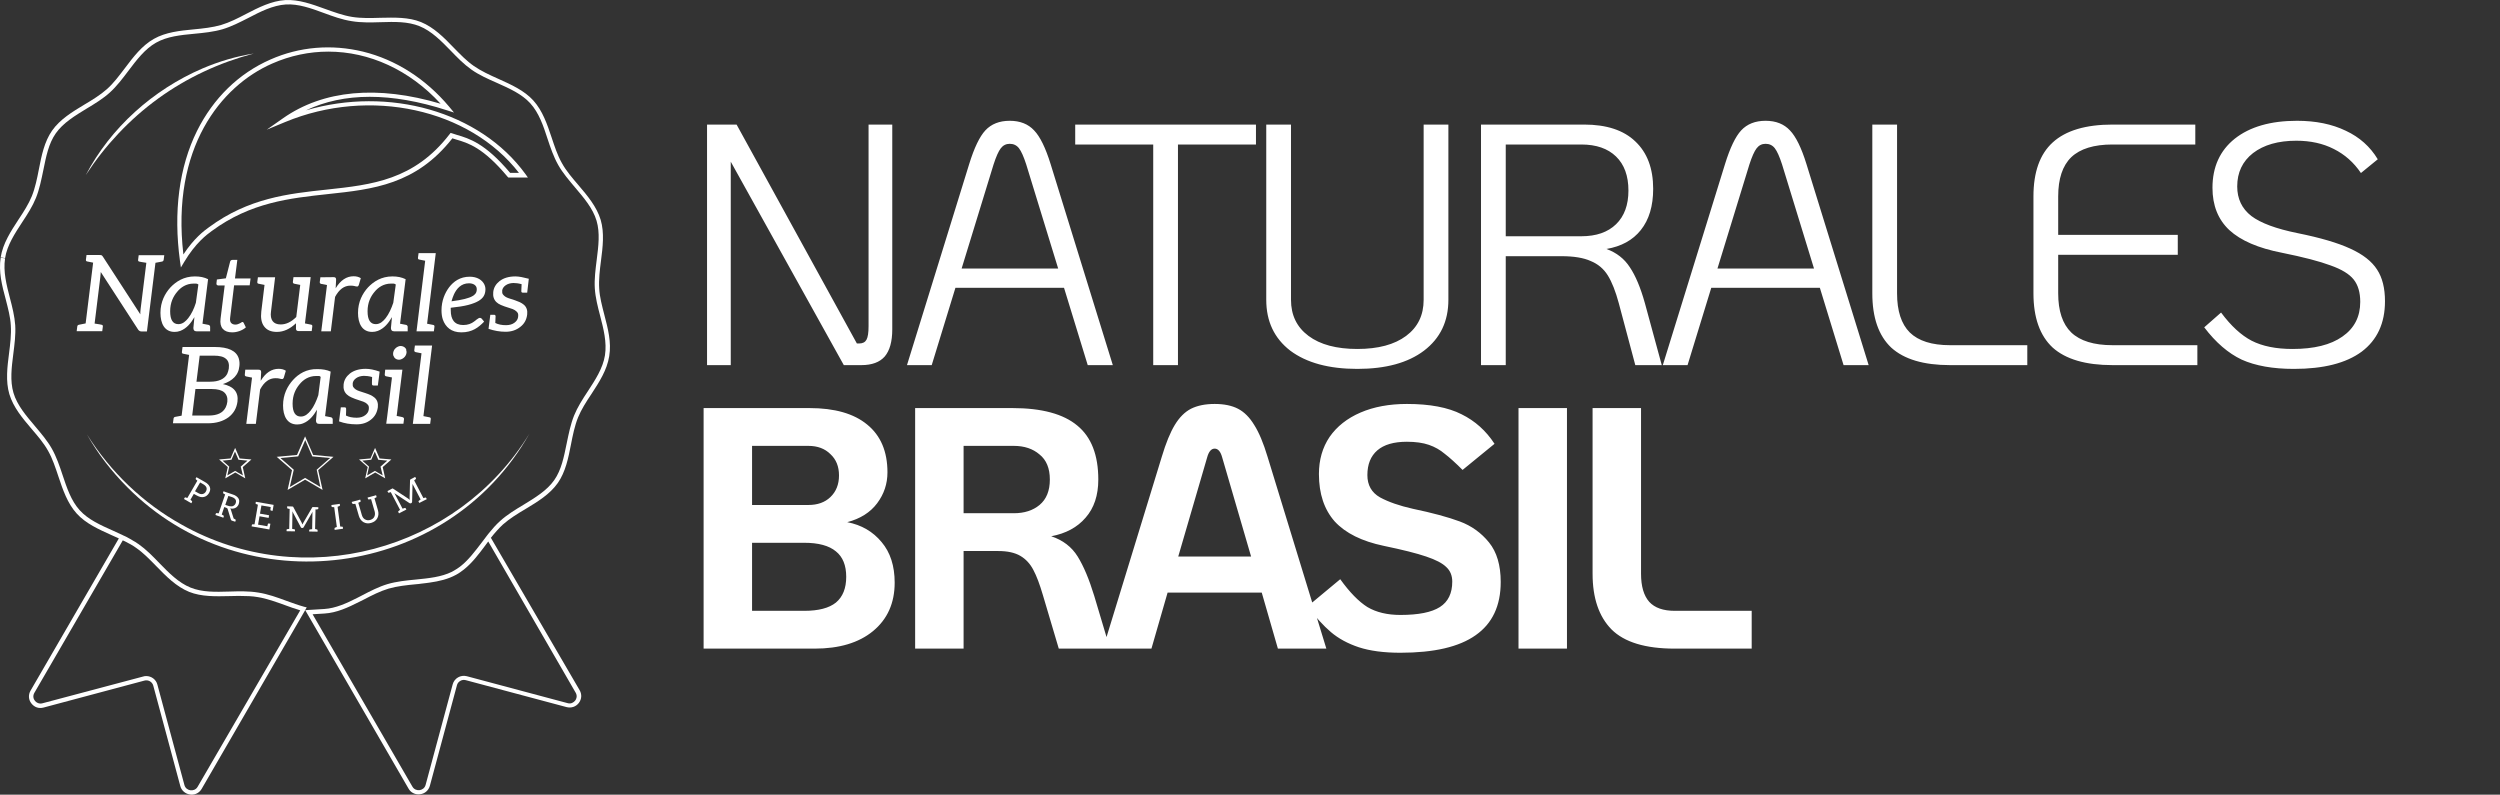 <svg xmlns="http://www.w3.org/2000/svg" width="582" height="185" viewBox="0 0 582 185" fill="none"><rect x="0" y="0" width="582" height="185" fill="#333333" stroke="none"/><g clip-path="url(#clip0_895_41)"><path d="M45.361 64.349C42.794 64.349 40.981 65.542 39.68 66.906C38.414 68.303 37.353 70.246 37.353 72.838C37.353 75.258 38.277 77.269 40.639 77.269C41.083 77.269 41.528 77.201 41.973 77.031C43.479 76.451 44.471 75.19 45.258 73.826L45.019 76.349C45.019 76.826 45.224 77.133 45.772 77.133H48.92V76.076C48.92 75.872 48.749 75.667 48.543 75.633C48.338 75.599 47.209 75.36 47.14 75.36L48.441 64.996C47.551 64.553 46.593 64.349 45.361 64.349ZM45.6 70.485C45.19 71.815 44.574 73.11 43.821 74.065C43.273 74.747 42.555 75.463 41.528 75.463C40.262 75.463 39.612 74.474 39.612 72.463C39.612 70.451 40.331 69.019 41.22 67.962C42.042 66.94 43.308 66.019 45.087 66.019H45.635C45.806 66.019 45.977 66.087 46.182 66.224L45.6 70.485Z" fill="white"></path><path d="M18.396 75.599C18.157 75.633 17.985 75.803 17.985 76.042L17.849 77.099H23.803L23.94 76.042C23.974 75.769 23.871 75.633 23.632 75.599C23.529 75.565 22.982 75.463 22.023 75.326L23.358 64.485C23.392 64.144 23.426 63.735 23.461 63.326L32.152 76.724C32.358 77.031 32.631 77.167 32.974 77.167H34.206L36.19 61.178L37.662 60.905C37.935 60.871 38.072 60.701 38.106 60.462L38.243 59.405H32.289L32.152 60.462C32.118 60.735 32.221 60.871 32.46 60.905C32.597 60.939 33.111 61.042 34.069 61.178L32.734 71.951C32.666 72.394 32.666 72.803 32.666 73.178L23.974 59.78C23.871 59.61 23.769 59.508 23.666 59.439C23.563 59.371 23.426 59.371 23.187 59.371H20.141L20.005 60.428C19.97 60.701 20.073 60.837 20.312 60.871C20.449 60.905 20.928 61.008 21.681 61.144L19.936 75.292L18.396 75.599Z" fill="white"></path><path d="M104.937 71.644C106.579 71.474 107.914 71.269 108.974 70.997C110.035 70.724 110.857 70.383 111.438 70.042C112.431 69.428 113.012 68.678 113.012 67.281C113.012 66.974 112.944 66.667 112.807 66.326C112.294 65.167 111.062 64.417 109.351 64.417C107.092 64.417 105.587 65.542 104.56 66.872C103.568 68.201 102.781 70.008 102.781 72.258C102.781 73.042 102.883 73.758 103.089 74.372C103.705 76.145 105.073 77.372 107.4 77.372C109.967 77.372 111.404 76.213 112.704 74.883L112.157 74.201C112.02 74.065 111.883 73.997 111.746 73.997C111.609 73.997 111.472 74.031 111.336 74.133C110.993 74.338 110.72 74.576 110.377 74.849C109.762 75.326 108.94 75.667 107.845 75.667C105.792 75.667 104.937 74.372 104.937 72.258V71.985C104.902 71.815 104.937 71.713 104.937 71.644ZM105.689 68.508C106.305 67.213 107.332 65.951 109.18 65.951C110.138 65.951 110.993 66.394 110.993 67.315C110.993 68.167 110.617 68.576 109.967 68.951C109.556 69.19 108.974 69.394 108.187 69.599C107.4 69.803 106.408 69.974 105.108 70.144C105.279 69.565 105.45 69.019 105.689 68.508Z" fill="white"></path><path d="M54.155 60.497C54.019 60.497 53.882 60.531 53.779 60.599C53.676 60.667 53.608 60.769 53.574 60.906L52.581 64.792L50.494 65.065L50.391 65.951C50.357 66.122 50.391 66.224 50.494 66.326C50.562 66.394 50.699 66.463 50.802 66.463H52.307L51.349 74.168C51.212 75.224 51.384 76.008 51.863 76.554C52.342 77.099 53.06 77.372 54.053 77.372C54.635 77.372 55.182 77.27 55.764 77.065C56.311 76.861 56.825 76.588 57.235 76.213L56.722 75.156C56.653 75.02 56.551 74.952 56.448 74.952C56.38 74.952 56.311 74.986 56.209 75.054C56.106 75.122 56.003 75.19 55.866 75.258C55.73 75.327 55.593 75.395 55.387 75.463C55.216 75.531 55.011 75.565 54.771 75.565C54.361 75.565 54.053 75.429 53.813 75.19C53.574 74.918 53.505 74.543 53.574 73.997L54.498 66.429H58.125L58.33 64.826H54.703L55.25 60.497H54.155Z" fill="white"></path><path d="M119.993 64.349C118.453 64.349 117.221 64.724 116.297 65.44C115.442 66.121 114.929 66.974 114.826 67.996C114.723 68.985 114.963 69.735 115.545 70.315C115.818 70.588 116.161 70.792 116.605 70.997C117.016 71.201 117.769 71.44 118.83 71.781C119.206 71.883 119.548 72.019 119.822 72.19C120.096 72.36 120.335 72.565 120.472 72.769C120.643 73.008 120.677 73.349 120.609 73.826C120.541 74.303 120.301 74.713 119.822 75.088C119.309 75.497 118.624 75.701 117.803 75.701C116.811 75.701 115.989 75.531 115.305 75.19C115.339 74.201 115.373 73.656 115.373 73.588C115.339 73.383 115.237 73.281 115.031 73.281H114.142L113.731 76.554C115.031 76.997 116.366 77.235 117.7 77.235C119.035 77.235 120.198 76.86 121.157 76.076C122.08 75.36 122.594 74.406 122.731 73.178C122.833 72.258 122.594 71.508 121.978 70.963C121.704 70.724 121.362 70.519 121.02 70.349C120.643 70.178 120.267 70.042 119.89 69.906C119.48 69.769 119.001 69.599 118.419 69.428C117.803 69.224 117.392 68.951 117.084 68.542C116.913 68.337 116.879 67.996 116.913 67.587C116.982 67.178 117.221 66.769 117.7 66.428C118.179 66.087 118.761 65.917 119.48 65.883H119.514C120.062 65.883 120.677 65.951 121.43 66.156C121.396 67.212 121.362 67.758 121.362 67.792C121.362 68.031 121.499 68.133 121.738 68.133H122.731L123.004 65.781L123.107 64.894C121.909 64.587 120.849 64.349 119.993 64.349Z" fill="white"></path><path d="M101.002 77.133L101.139 76.076C101.173 75.804 101.07 75.667 100.796 75.633C100.66 75.599 100.18 75.497 99.428 75.361L101.447 58.928H97.443L97.306 59.985C97.272 60.258 97.374 60.394 97.614 60.428C97.751 60.462 98.23 60.565 98.983 60.701L96.964 77.133H101.002Z" fill="white"></path><path d="M74.584 64.553L74.447 65.61C74.413 65.883 74.516 66.019 74.755 66.087C74.892 66.121 75.371 66.224 76.124 66.36L74.79 77.133H77.014L78.006 69.121C78.93 67.383 80.128 66.496 81.565 66.496C82.01 66.496 82.318 66.53 82.557 66.599C82.797 66.667 82.968 66.701 83.139 66.701C83.31 66.701 83.413 66.599 83.516 66.394L83.995 64.758C83.516 64.451 82.968 64.314 82.318 64.314C80.675 64.314 79.272 65.235 78.143 67.11L78.246 65.133C78.246 64.689 78.109 64.519 77.63 64.519L74.584 64.553Z" fill="white"></path><path d="M91.352 64.349C88.785 64.349 86.972 65.542 85.671 66.906C84.405 68.303 83.344 70.246 83.344 72.838C83.344 75.258 84.268 77.269 86.629 77.269C87.074 77.269 87.519 77.201 87.964 77.031C89.469 76.451 90.462 75.19 91.249 73.826L91.009 76.349C91.009 76.826 91.215 77.133 91.762 77.133H94.91V76.076C94.91 75.872 94.739 75.667 94.534 75.633C94.329 75.599 93.199 75.36 93.131 75.36L94.431 64.996C93.507 64.553 92.549 64.349 91.352 64.349ZM91.557 70.485C91.112 71.815 90.53 73.11 89.778 74.065C89.23 74.747 88.511 75.463 87.485 75.463C86.219 75.463 85.569 74.474 85.569 72.463C85.569 70.451 86.287 69.019 87.177 67.962C87.998 66.94 89.264 66.019 91.044 66.019H91.591C91.762 66.019 91.933 66.087 92.139 66.224L91.557 70.485Z" fill="white"></path><path d="M64.045 64.553H60.041L59.904 65.61C59.87 65.883 59.973 66.019 60.212 66.053C60.349 66.087 60.828 66.189 61.581 66.326L60.828 72.531C60.657 73.997 60.862 75.156 61.478 75.974C62.129 76.86 63.121 77.269 64.456 77.269C66.03 77.269 67.501 76.588 68.904 75.258V76.622C68.972 76.928 69.144 77.065 69.452 77.065H72.566L72.702 76.008C72.737 75.735 72.634 75.599 72.36 75.565C72.223 75.531 71.744 75.428 70.991 75.292L72.326 64.519H68.322L68.185 65.576C68.151 65.849 68.254 65.985 68.528 66.053C69.315 66.224 69.76 66.292 69.896 66.326L68.972 73.792C67.809 74.951 66.611 75.531 65.345 75.531C64.456 75.531 63.84 75.258 63.463 74.747C63.087 74.235 62.95 73.485 63.087 72.531L64.045 64.553Z" fill="white"></path><path d="M68.219 88.452C66.953 89.85 65.893 91.793 65.893 94.384C65.893 96.804 66.817 98.816 69.178 98.816C69.623 98.816 70.067 98.748 70.512 98.577C72.018 97.998 73.01 96.736 73.797 95.373L73.558 97.895C73.558 98.373 73.763 98.679 74.311 98.679H77.459V97.623C77.459 97.418 77.288 97.213 77.082 97.145C76.877 97.111 75.748 96.873 75.679 96.873L76.98 86.509C76.09 86.1 75.098 85.929 73.9 85.929C71.334 85.861 69.486 87.054 68.219 88.452ZM74.653 87.736L74.105 91.997C73.66 93.327 73.079 94.623 72.326 95.577C71.778 96.259 71.06 96.975 70.033 96.975C68.767 96.975 68.117 95.986 68.117 93.975C68.117 91.963 68.835 90.531 69.725 89.475C70.546 88.452 71.812 87.531 73.592 87.531H74.139C74.311 87.497 74.482 87.566 74.653 87.736Z" fill="white"></path><path d="M94.363 81.02C94.226 80.883 94.089 80.747 93.884 80.679C93.713 80.611 93.508 80.543 93.302 80.543C93.097 80.543 92.892 80.577 92.686 80.679C92.481 80.747 92.31 80.883 92.139 81.02C91.968 81.156 91.831 81.327 91.728 81.531C91.626 81.736 91.557 81.94 91.523 82.145C91.489 82.349 91.523 82.554 91.557 82.758C91.626 82.929 91.728 83.099 91.831 83.27C91.968 83.406 92.105 83.543 92.276 83.611C92.447 83.679 92.652 83.747 92.858 83.747C93.063 83.747 93.268 83.713 93.474 83.611C93.679 83.543 93.85 83.406 94.021 83.27C94.192 83.133 94.329 82.963 94.432 82.758C94.534 82.588 94.603 82.383 94.637 82.145C94.671 81.94 94.637 81.736 94.569 81.531C94.603 81.327 94.5 81.156 94.363 81.02Z" fill="white"></path><path d="M100.146 98.645L100.283 97.588C100.317 97.316 100.215 97.179 99.941 97.145C99.804 97.111 99.325 97.009 98.572 96.872L100.591 80.44H96.588L96.451 81.497C96.416 81.769 96.519 81.906 96.759 81.974C96.895 82.008 97.374 82.11 98.127 82.247L96.108 98.679H100.146V98.645Z" fill="white"></path><path d="M56.996 87.156C56.962 87.429 57.064 87.565 57.304 87.634C57.441 87.668 57.92 87.77 58.672 87.906L57.338 98.679H59.562L60.554 90.668C61.478 88.929 62.676 88.043 64.113 88.043C64.558 88.043 64.866 88.077 65.106 88.145C65.345 88.213 65.516 88.247 65.687 88.247C65.859 88.247 65.961 88.145 66.064 87.941L66.543 86.304C66.064 85.997 65.516 85.861 64.866 85.861C63.224 85.861 61.821 86.781 60.691 88.656L60.794 86.679C60.794 86.236 60.657 86.065 60.178 86.065H57.098L56.996 87.156Z" fill="white"></path><path d="M89.572 87.156C89.538 87.361 89.675 87.566 89.88 87.6C90.085 87.634 91.249 87.872 91.249 87.872L90.154 96.838L89.914 98.645H93.918L94.055 97.588C94.089 97.384 93.952 97.179 93.713 97.111C93.507 97.077 92.344 96.838 92.344 96.838L93.678 86.065H89.675L89.572 87.156Z" fill="white"></path><path d="M42.486 80.849L42.35 81.906C42.315 82.179 42.418 82.315 42.658 82.35C42.794 82.384 43.273 82.486 44.026 82.622L42.281 96.77L40.81 97.043C40.57 97.077 40.399 97.248 40.399 97.486L40.262 98.543H48.372C50.357 98.543 51.931 98.066 53.197 97.145C54.395 96.225 55.079 95.032 55.285 93.498C55.558 91.282 54.395 89.952 51.863 89.406C52.992 89.066 53.916 88.52 54.6 87.804C54.908 87.463 55.182 87.088 55.353 86.679C55.558 86.27 55.661 85.759 55.729 85.213C55.798 84.634 55.764 84.054 55.593 83.475C55.045 81.668 53.163 80.781 49.98 80.781H42.486V80.849ZM52.205 91.35C52.786 91.895 53.026 92.611 52.923 93.532C52.855 94.009 52.752 94.418 52.547 94.827C51.897 96.123 50.596 96.736 48.612 96.736H44.745L45.498 90.566H49.33C50.665 90.566 51.623 90.838 52.205 91.35ZM53.266 85.793C53.197 86.236 53.06 86.645 52.889 87.054C52.239 88.247 50.904 88.861 48.92 88.861H45.737L46.49 82.793H49.775C51.11 82.793 52.068 83.031 52.615 83.543C53.163 83.986 53.402 84.736 53.266 85.793Z" fill="white"></path><path d="M86.356 97.691C87.28 96.975 87.793 96.02 87.964 94.793C88.067 93.872 87.827 93.122 87.211 92.577C86.938 92.338 86.595 92.134 86.253 91.963C85.877 91.793 85.5 91.656 85.09 91.52C84.713 91.384 84.2 91.213 83.618 91.043C83.002 90.838 82.592 90.566 82.284 90.156C82.113 89.952 82.078 89.611 82.113 89.202C82.181 88.793 82.421 88.384 82.9 88.043C83.379 87.702 83.96 87.531 84.679 87.497H84.713C85.261 87.497 85.877 87.565 86.629 87.77C86.595 88.827 86.561 89.372 86.595 89.406C86.595 89.645 86.732 89.747 86.972 89.747H87.964L88.272 87.395L88.375 86.509C87.109 86.065 86.048 85.861 85.158 85.861C83.618 85.861 82.386 86.236 81.462 86.952C80.607 87.634 80.094 88.486 79.991 89.509C79.888 90.497 80.128 91.247 80.744 91.827C81.018 92.1 81.36 92.304 81.805 92.509C82.215 92.713 82.968 92.986 84.029 93.327C84.405 93.429 84.748 93.566 85.055 93.736C85.329 93.906 85.569 94.111 85.706 94.316C85.877 94.554 85.911 94.895 85.843 95.373C85.774 95.85 85.534 96.259 85.055 96.634C84.542 97.043 83.858 97.248 83.037 97.248C82.044 97.248 81.189 97.077 80.538 96.736C80.573 95.748 80.607 95.202 80.573 95.134C80.573 94.929 80.436 94.827 80.231 94.827H79.341L78.93 98.1C80.231 98.577 81.565 98.782 82.9 98.782C84.268 98.816 85.432 98.441 86.356 97.691Z" fill="white"></path><path d="M63.087 118.862L63.463 118.93L63.703 117.532L59.562 116.816L59.494 117.157C59.494 117.226 59.528 117.294 59.596 117.328C59.631 117.362 59.802 117.396 60.041 117.498L59.254 122.067H58.775C58.707 122.067 58.638 122.101 58.638 122.203L58.57 122.544L62.71 123.26L62.95 121.93L62.574 121.862C62.471 121.862 62.402 121.896 62.368 121.964C62.368 121.998 62.3 122.169 62.231 122.51L60.075 122.135L60.418 120.192L62.539 120.567L62.642 119.953L60.52 119.578L60.862 117.669L63.018 118.044C62.984 118.453 62.95 118.657 62.95 118.657C62.95 118.794 62.984 118.828 63.087 118.862Z" fill="white"></path><path d="M77.87 123.021L77.904 123.362L79.854 123.089L79.82 122.748C79.82 122.68 79.751 122.612 79.717 122.612C79.649 122.612 79.478 122.612 79.204 122.578L78.588 117.975L79.033 117.805C79.101 117.771 79.136 117.737 79.136 117.634L79.101 117.293L77.151 117.566L77.185 117.907C77.185 117.975 77.254 118.043 77.288 118.043C77.356 118.043 77.527 118.043 77.801 118.078L78.417 122.68L77.972 122.85C77.904 122.885 77.87 122.953 77.87 123.021Z" fill="white"></path><path d="M82.249 117.328C82.318 117.328 82.455 117.328 82.728 117.294L83.55 120.123C83.755 120.771 84.097 121.248 84.611 121.555C85.158 121.862 85.74 121.93 86.424 121.726C87.109 121.521 87.588 121.146 87.861 120.601C88.135 120.055 88.169 119.476 87.998 118.828L87.177 115.998L87.588 115.794C87.656 115.76 87.69 115.691 87.656 115.623L87.553 115.282L86.972 115.453L86.219 115.657L85.569 115.828L85.671 116.169C85.706 116.237 85.74 116.271 85.843 116.271C85.877 116.271 86.082 116.237 86.39 116.203L87.211 119.032C87.348 119.51 87.314 119.919 87.143 120.294C86.972 120.669 86.629 120.907 86.185 121.044C85.74 121.18 85.329 121.112 84.953 120.907C84.611 120.703 84.371 120.362 84.234 119.885L83.413 117.055C83.721 116.919 83.858 116.85 83.892 116.816C83.96 116.782 83.995 116.714 83.96 116.646L83.858 116.305L81.873 116.85L81.976 117.191C82.113 117.294 82.181 117.328 82.249 117.328Z" fill="white"></path><path d="M91.489 113.748C91.42 113.714 91.386 113.68 91.352 113.714C91.318 113.714 91.249 113.748 91.215 113.782L90.189 114.327L90.36 114.634C90.394 114.702 90.462 114.737 90.531 114.702C90.565 114.702 90.736 114.634 90.975 114.566L93.131 118.691L92.755 118.998C92.686 119.032 92.686 119.1 92.721 119.203L92.892 119.509L94.603 118.623L94.432 118.316C94.397 118.248 94.329 118.214 94.261 118.248C94.192 118.282 94.021 118.316 93.713 118.418L92.002 115.146C91.934 115.043 91.865 114.941 91.797 114.805L95.321 117.123C95.424 117.191 95.561 117.225 95.664 117.157L95.766 117.123C95.869 117.055 95.937 116.953 95.937 116.816L96.04 112.657C96.108 112.793 96.143 112.896 96.211 112.998L97.922 116.271C97.683 116.441 97.546 116.543 97.477 116.612C97.409 116.68 97.409 116.714 97.443 116.782L97.614 117.089L99.359 116.202L99.188 115.896C99.154 115.827 99.085 115.793 99.017 115.827C98.983 115.827 98.812 115.896 98.572 115.964L96.416 111.839C96.416 111.839 96.553 111.736 96.793 111.532C96.861 111.464 96.861 111.43 96.827 111.327L96.656 111.021L95.629 111.566C95.561 111.6 95.527 111.634 95.493 111.668C95.458 111.702 95.458 111.736 95.458 111.805L95.356 115.896C95.356 116.032 95.356 116.202 95.39 116.373C95.219 116.237 95.116 116.134 95.013 116.066L91.489 113.748Z" fill="white"></path><path d="M73.968 118.555C74.037 118.555 74.105 118.487 74.105 118.419V118.078L72.942 118.044H72.771C72.737 118.044 72.702 118.112 72.668 118.146L70.615 121.691C70.546 121.828 70.478 121.964 70.41 122.1C70.341 121.896 70.273 121.76 70.239 121.691L68.288 118.044C68.254 117.975 68.219 117.941 68.185 117.941C68.151 117.941 68.083 117.907 68.014 117.907L66.851 117.873V118.214C66.851 118.282 66.885 118.35 66.953 118.384C66.988 118.384 67.159 118.419 67.433 118.487L67.33 123.123L66.851 123.191C66.782 123.191 66.714 123.26 66.714 123.328V123.669L68.664 123.703V123.362C68.664 123.294 68.63 123.225 68.562 123.225C68.493 123.225 68.288 123.157 68.014 123.123L68.083 119.441C68.083 119.305 68.083 119.203 68.048 119.032L70.033 122.748C70.102 122.885 70.204 122.919 70.307 122.919H70.41C70.546 122.919 70.615 122.85 70.683 122.748L72.771 119.134C72.771 119.271 72.737 119.407 72.737 119.509L72.668 123.191C72.394 123.225 72.189 123.26 72.121 123.26C72.052 123.26 72.018 123.328 71.984 123.396V123.737L73.934 123.771V123.43C73.934 123.362 73.9 123.294 73.797 123.26C73.763 123.26 73.592 123.225 73.352 123.157L73.455 118.521C73.489 118.657 73.66 118.623 73.968 118.555Z" fill="white"></path><path d="M140.696 73.315C140.149 71.167 139.601 69.156 139.498 67.178C139.362 65.065 139.635 62.849 139.909 60.701C140.32 57.53 140.73 54.223 139.841 51.189C138.917 48.121 136.761 45.564 134.639 43.075C133.236 41.439 131.799 39.768 130.807 37.962C129.78 36.155 129.096 34.041 128.411 31.995C127.385 28.927 126.324 25.791 124.168 23.404C122.047 21.052 118.967 19.688 116.024 18.359C114.039 17.472 112.02 16.552 110.309 15.359C108.633 14.2 107.195 12.699 105.621 11.097C103.363 8.745 101.002 6.358 97.99 5.131C95.116 3.972 91.797 4.074 88.58 4.142C86.39 4.211 84.097 4.279 81.976 3.938C79.854 3.597 77.733 2.813 75.645 2.063C72.634 0.972 69.52 -0.153 66.406 0.017C63.155 0.222 60.178 1.756 57.269 3.256C55.387 4.245 53.437 5.233 51.486 5.813C49.502 6.392 47.277 6.631 45.121 6.836C41.905 7.142 38.586 7.483 35.814 9.052C33.042 10.62 31.023 13.279 29.073 15.87C27.772 17.575 26.438 19.381 24.898 20.745C23.358 22.109 21.476 23.268 19.628 24.359C16.856 26.029 13.982 27.768 12.134 30.393C10.32 32.984 9.67 36.223 9.054 39.393C8.644 41.507 8.199 43.723 7.412 45.666C6.659 47.507 5.53 49.28 4.298 51.121C2.518 53.848 0.671 56.678 0.157 59.917L1.184 60.087C1.663 57.053 3.477 54.326 5.187 51.701C6.385 49.894 7.583 48.019 8.37 46.075C9.191 44.03 9.636 41.78 10.081 39.632C10.731 36.427 11.313 33.427 12.989 31.041C14.7 28.586 17.506 26.916 20.175 25.279C22.058 24.154 24.008 22.961 25.582 21.529C27.191 20.063 28.559 18.256 29.894 16.484C31.776 13.995 33.726 11.404 36.327 9.938C38.928 8.472 42.008 8.165 45.258 7.858C47.448 7.654 49.741 7.415 51.828 6.802C53.882 6.188 55.866 5.165 57.817 4.176C60.623 2.71 63.497 1.245 66.543 1.04C69.451 0.87 72.326 1.892 75.371 3.017C77.493 3.801 79.649 4.586 81.873 4.926C84.097 5.301 86.424 5.233 88.648 5.165C91.899 5.063 94.945 4.995 97.648 6.086C100.454 7.211 102.747 9.563 104.937 11.813C106.443 13.381 108.017 14.984 109.762 16.211C111.541 17.472 113.629 18.393 115.648 19.279C118.625 20.609 121.465 21.87 123.45 24.052C125.468 26.268 126.495 29.302 127.453 32.268C128.138 34.348 128.89 36.53 129.951 38.405C131.012 40.28 132.483 41.984 133.886 43.655C135.905 46.041 138.027 48.496 138.882 51.394C139.704 54.189 139.327 57.258 138.917 60.462C138.643 62.678 138.335 64.928 138.472 67.144C138.609 69.258 139.156 71.406 139.704 73.485C140.491 76.52 141.312 79.69 140.833 82.724C140.354 85.758 138.54 88.486 136.829 91.111C135.632 92.918 134.434 94.793 133.647 96.736C132.826 98.782 132.381 101.032 131.936 103.179C131.286 106.35 130.704 109.384 129.027 111.771C127.316 114.225 124.51 115.896 121.841 117.532C119.959 118.657 118.009 119.85 116.435 121.282C115.476 122.135 114.587 123.157 113.765 124.18C113.629 124.351 113.526 124.487 113.389 124.657L113.286 124.794C112.876 125.305 112.499 125.817 112.123 126.328C110.583 128.339 109.009 130.453 107.093 131.919C106.648 132.26 106.169 132.567 105.69 132.839C105.519 132.942 105.347 133.01 105.211 133.112C102.713 134.34 99.838 134.612 96.793 134.919C94.603 135.124 92.31 135.362 90.222 135.976C88.169 136.59 86.185 137.612 84.234 138.635C83.892 138.806 83.55 139.01 83.173 139.181C80.71 140.442 78.143 141.601 75.508 141.772L71.06 142.044L71.231 142.351L95.116 183.602C95.595 184.455 96.485 184.932 97.443 184.932C97.58 184.932 97.682 184.932 97.819 184.898C98.914 184.762 99.77 184.011 100.078 182.921L106.374 159.533C106.477 159.09 106.75 158.749 107.161 158.511C107.538 158.272 107.982 158.238 108.427 158.34L131.902 164.613C132.962 164.886 134.058 164.545 134.742 163.659C135.426 162.772 135.495 161.647 134.947 160.693L114.279 125.203C115.168 124.078 116.092 123.021 117.085 122.101C118.625 120.737 120.507 119.578 122.355 118.487C125.126 116.816 128.001 115.078 129.849 112.452C131.662 109.862 132.312 106.623 132.928 103.452C133.339 101.339 133.784 99.123 134.571 97.179C135.324 95.338 136.453 93.566 137.685 91.725C139.464 88.997 141.312 86.168 141.825 82.929C142.373 79.69 141.517 76.451 140.696 73.315ZM134.023 161.272C134.434 161.988 134.229 162.704 133.886 163.113C133.544 163.522 132.928 163.931 132.141 163.693L108.667 157.42C107.23 157.045 105.758 157.897 105.382 159.329L99.085 182.716C98.88 183.5 98.23 183.875 97.682 183.943C97.135 184.011 96.416 183.841 96.006 183.125L72.771 142.999L75.542 142.828C78.383 142.658 81.017 141.431 83.584 140.135C83.96 139.965 84.303 139.76 84.679 139.59C86.561 138.601 88.512 137.612 90.462 137.033C92.447 136.453 94.705 136.215 96.861 136.01C97.272 135.976 97.682 135.942 98.059 135.874C98.435 135.84 98.812 135.805 99.222 135.737C99.462 135.703 99.736 135.669 99.975 135.635C102.165 135.328 104.287 134.851 106.203 133.794C106.853 133.453 107.435 133.01 108.017 132.567C109.933 131.033 111.473 128.987 112.978 126.976C113.047 126.907 113.081 126.839 113.149 126.737C113.321 126.498 113.492 126.294 113.663 126.055L134.023 161.272Z" fill="white"></path><path d="M70.82 141.26C69.451 140.885 68.082 140.374 66.645 139.862C64.524 139.078 62.368 138.294 60.144 137.953C57.919 137.578 55.592 137.646 53.368 137.715C50.117 137.817 47.072 137.885 44.368 136.794C41.562 135.669 39.27 133.317 37.08 131.067C35.574 129.498 34 127.896 32.255 126.669C32.049 126.532 31.81 126.396 31.605 126.226C31.57 126.226 31.57 126.191 31.536 126.191C31.331 126.055 31.091 125.919 30.886 125.816C30.852 125.782 30.817 125.782 30.783 125.748C30.578 125.612 30.338 125.51 30.133 125.373C30.099 125.373 30.099 125.339 30.065 125.339C29.894 125.237 29.688 125.135 29.517 125.032C29.415 124.998 29.346 124.93 29.243 124.896C29.141 124.828 29.004 124.794 28.867 124.725C28.764 124.691 28.662 124.623 28.559 124.589L28.525 124.555C28.388 124.487 28.251 124.419 28.148 124.385C27.567 124.112 26.951 123.839 26.369 123.566C23.392 122.237 20.552 120.975 18.567 118.793C16.548 116.578 15.556 113.543 14.563 110.577C13.879 108.498 13.126 106.316 12.065 104.441C11.005 102.566 9.533 100.861 8.13 99.191C6.111 96.804 3.99 94.35 3.134 91.452C2.313 88.656 2.689 85.588 3.1 82.383C3.374 80.201 3.682 77.917 3.545 75.735C3.408 73.656 2.86 71.474 2.313 69.394C1.526 66.36 0.704 63.19 1.184 60.155L0.157 59.985C-0.356 63.224 0.465 66.496 1.32 69.633C1.868 71.781 2.415 73.792 2.518 75.769C2.655 77.849 2.381 80.099 2.107 82.247C1.697 85.418 1.286 88.724 2.176 91.759C3.1 94.827 5.256 97.384 7.377 99.873C8.78 101.509 10.217 103.179 11.21 104.986C12.236 106.793 12.921 108.907 13.605 110.952C14.632 114.021 15.693 117.157 17.848 119.544C19.97 121.896 23.05 123.26 25.993 124.589C26.54 124.828 27.122 125.1 27.669 125.339L7.104 160.795C6.556 161.749 6.624 162.908 7.309 163.761C7.993 164.647 9.054 165.022 10.149 164.715L33.623 158.442C34.513 158.204 35.437 158.715 35.677 159.602L41.973 182.989C42.247 184.045 43.136 184.796 44.231 184.966C44.368 184.966 44.471 185 44.608 185C45.566 185 46.422 184.523 46.935 183.67L70.888 142.317L71.402 141.396L70.82 141.26ZM46.011 183.159C45.6 183.875 44.882 184.045 44.334 183.977C43.787 183.909 43.136 183.534 42.931 182.75L36.635 159.363C36.327 158.17 35.232 157.386 34.034 157.386C33.795 157.386 33.555 157.42 33.35 157.488L9.875 163.727C9.088 163.931 8.438 163.556 8.13 163.147C7.788 162.738 7.583 162.022 7.993 161.306L28.593 125.782C28.662 125.816 28.73 125.851 28.764 125.885C28.833 125.919 28.901 125.953 29.004 125.987C29.209 126.089 29.415 126.191 29.62 126.294C29.654 126.328 29.688 126.328 29.723 126.362C29.962 126.498 30.167 126.601 30.373 126.703C30.852 126.976 31.297 127.248 31.707 127.555C33.384 128.714 34.89 130.282 36.395 131.817C38.654 134.135 41.015 136.555 44.026 137.783C46.901 138.942 50.22 138.84 53.437 138.771C53.984 138.771 54.532 138.737 55.113 138.737H55.934C57.337 138.737 58.706 138.771 60.041 139.01C62.162 139.351 64.284 140.135 66.371 140.885C67.466 141.294 68.63 141.703 69.759 142.044C69.793 142.044 69.828 142.078 69.896 142.078L46.011 183.159Z" fill="white"></path><path d="M19.97 40.757C24.453 33.871 30.168 27.768 36.84 22.927C43.513 18.086 51.076 14.575 59.083 12.461C54.977 13.109 50.973 14.302 47.14 15.938C35.643 20.882 25.753 29.712 19.97 40.757Z" fill="white"></path><path d="M20.244 101.134C22.776 105.634 25.993 109.759 29.62 113.407C56.962 140.953 104.15 134.783 123.244 100.963C106.443 128.373 70.478 137.987 42.35 122.169C33.35 117.191 25.719 109.861 20.244 101.134Z" fill="white"></path><path d="M103.978 25.654L105.689 26.2L104.56 24.836C99.085 18.325 92.139 13.893 84.508 12.018C77.185 10.245 69.725 10.858 62.95 13.858C55.558 17.097 49.672 22.859 45.874 30.461C41.699 38.848 40.331 49.348 41.905 60.803L42.11 62.269L42.863 61.008C45.498 56.576 48.167 54.598 49.296 53.78C58.364 47.098 67.501 46.144 76.295 45.189C86.869 44.064 96.861 42.973 105.313 32.2C105.587 32.302 105.861 32.37 106.169 32.473C108.975 33.291 112.465 34.314 118.18 41.166L118.351 41.337H122.902L122.32 40.518C111.712 25.927 90.462 20.029 71.231 25.688C80.059 21.495 91.044 21.495 103.978 25.654ZM65.892 27.529L62.094 30.189L66.371 28.416C86.082 20.234 109.282 25.347 120.814 40.246H118.761C112.944 33.325 109.18 32.234 106.408 31.416C105.997 31.279 105.621 31.177 105.245 31.041L104.902 30.939L104.663 31.245C96.416 41.95 86.561 43.007 76.124 44.132C67.159 45.087 57.885 46.075 48.612 52.928C47.517 53.712 45.156 55.485 42.692 59.235C39.817 34.45 51.383 20.063 63.326 14.813C67.569 12.938 72.018 12.018 76.432 12.018C85.945 12.018 95.321 16.245 102.576 24.154C87.895 19.79 75.269 20.95 65.892 27.529Z" fill="white"></path><path d="M45.806 115.35C46.422 115.691 46.969 115.828 47.482 115.691C47.962 115.589 48.338 115.282 48.646 114.805C49.091 114.055 49.022 113.373 48.441 112.759C48.235 112.555 47.996 112.35 47.654 112.18L45.737 111.089L45.566 111.396C45.532 111.464 45.532 111.532 45.6 111.6C45.635 111.634 45.772 111.737 45.943 111.907L43.616 115.93L43.171 115.794C43.102 115.759 43.034 115.794 43 115.862L42.829 116.169L44.54 117.157L44.711 116.85C44.745 116.782 44.745 116.714 44.676 116.646C44.471 116.475 44.368 116.373 44.334 116.339L45.121 114.975L45.806 115.35ZM46.593 112.316L47.311 112.725C47.722 112.964 47.962 113.237 48.064 113.509C48.167 113.816 48.098 114.123 47.927 114.43C47.756 114.737 47.482 114.941 47.175 115.009C46.867 115.078 46.49 115.009 46.114 114.771L45.395 114.362L46.593 112.316Z" fill="white"></path><path d="M54.361 118.385C54.566 118.351 54.737 118.282 54.908 118.18C55.079 118.078 55.216 117.976 55.319 117.805C55.456 117.669 55.524 117.498 55.593 117.294C55.661 117.055 55.695 116.851 55.695 116.612C55.695 116.407 55.627 116.203 55.49 115.998C55.387 115.828 55.182 115.623 54.977 115.487C54.737 115.316 54.464 115.18 54.087 115.078L52.581 114.566L52.034 114.362L51.931 114.703C51.897 114.771 51.931 114.839 52 114.873C52.068 114.907 52.41 115.112 52.41 115.112L50.905 119.51C50.905 119.51 50.494 119.442 50.426 119.442C50.357 119.442 50.289 119.476 50.255 119.544L50.152 119.885L50.699 120.089L51.452 120.328L52 120.532L52.102 120.192C52.137 120.123 52.102 120.055 52.034 120.021C51.965 119.987 51.623 119.782 51.623 119.782L52.205 118.044L52.684 118.214C52.787 118.248 52.855 118.282 52.889 118.316C52.924 118.351 52.958 118.419 52.992 118.487L53.745 120.942C53.779 121.078 53.847 121.146 53.984 121.214L54.224 121.282L54.635 121.419L54.772 121.453L54.874 121.112C54.908 121.044 54.874 120.976 54.806 120.942C54.737 120.907 54.429 120.737 54.395 120.703L53.745 118.657C53.711 118.521 53.642 118.419 53.574 118.351C53.95 118.453 54.156 118.419 54.361 118.385ZM53.163 117.771L52.445 117.532L53.163 115.453L53.916 115.691C54.361 115.828 54.635 116.032 54.806 116.271C54.977 116.51 54.977 116.782 54.874 117.123C54.806 117.294 54.737 117.43 54.635 117.532C54.532 117.635 54.395 117.737 54.258 117.805C54.121 117.873 53.95 117.873 53.779 117.873C53.574 117.873 53.368 117.839 53.163 117.771Z" fill="white"></path><path d="M72.907 105.907L71.025 101.577L69.143 105.907L64.421 106.35L67.98 109.452L66.953 114.055L71.025 111.668L75.097 114.055L74.071 109.452L77.63 106.35L72.907 105.907ZM74.584 113.373L71.025 111.259L67.466 113.373L68.39 109.35L65.276 106.623L69.417 106.248L71.059 102.464L72.702 106.248L76.843 106.623L73.729 109.35L74.584 113.373Z" fill="white"></path><path d="M55.798 106.725L54.737 104.271L53.676 106.725L51.007 106.964L53.026 108.737L52.444 111.362L54.772 109.998L57.098 111.362L56.517 108.737L58.536 106.964L55.798 106.725ZM56.551 110.68L54.737 109.623L52.924 110.68L53.368 108.634L51.794 107.237L53.882 107.032L54.703 105.123L55.524 107.032L57.612 107.237L56.038 108.634L56.551 110.68Z" fill="white"></path><path d="M88.375 106.725L87.314 104.271L86.253 106.725L83.584 106.964L85.603 108.737L85.021 111.362L87.348 109.998L89.675 111.362L89.093 108.737L91.112 106.964L88.375 106.725ZM89.093 110.68L87.28 109.623L85.466 110.68L85.911 108.634L84.337 107.237L86.424 107.032L87.246 105.123L88.067 107.032L90.154 107.237L88.58 108.634L89.093 110.68Z" fill="white"></path></g><path d="M207.72 29V76.68C207.72 79.507 207.133 81.613 205.96 83C204.787 84.333 202.973 85 200.52 85H196.44L170.12 37.64V85H164.6V29H171.48L199.48 79.96H200.04C200.84 79.96 201.4 79.667 201.72 79.08C202.04 78.493 202.2 77.453 202.2 75.96V29H207.72ZM247.704 67H222.424L216.904 85H211.144L225.624 38.2C226.797 34.413 228.05 31.8 229.384 30.36C230.77 28.867 232.664 28.12 235.064 28.12C237.464 28.12 239.357 28.867 240.744 30.36C242.13 31.8 243.41 34.413 244.584 38.2L259.064 85H253.224L247.704 67ZM246.344 62.52L238.904 38.28C238.317 36.467 237.757 35.213 237.224 34.52C236.69 33.827 235.97 33.48 235.064 33.48C234.21 33.48 233.517 33.827 232.984 34.52C232.45 35.213 231.89 36.467 231.304 38.28L223.864 62.52H246.344ZM268.469 33.64H250.309V29H292.389V33.64H274.229V85H268.469V33.64ZM315.984 85.88C309.371 85.88 304.171 84.467 300.384 81.64C296.651 78.76 294.784 74.813 294.784 69.8V29H300.544V69.8C300.544 73.373 301.904 76.173 304.624 78.2C307.344 80.227 311.131 81.24 315.984 81.24C320.838 81.24 324.624 80.227 327.344 78.2C330.064 76.173 331.424 73.373 331.424 69.8V29H337.184V69.8C337.184 74.813 335.291 78.76 331.504 81.64C327.771 84.467 322.598 85.88 315.984 85.88ZM386.858 85H380.698L376.858 70.6C376.111 67.827 375.258 65.667 374.298 64.12C373.338 62.573 372.005 61.453 370.298 60.76C368.645 60.013 366.378 59.64 363.498 59.64H350.538V85H344.778V29H368.778C374.005 29 377.978 30.307 380.698 32.92C383.471 35.533 384.858 39.213 384.858 43.96C384.858 47.96 383.898 51.16 381.978 53.56C380.111 55.907 377.445 57.373 373.978 57.96C376.325 58.813 378.138 60.227 379.418 62.2C380.751 64.173 381.925 66.973 382.938 70.6L386.858 85ZM368.138 55C371.605 55 374.298 54.067 376.218 52.2C378.138 50.333 379.098 47.72 379.098 44.36C379.098 40.947 378.138 38.307 376.218 36.44C374.298 34.573 371.605 33.64 368.138 33.64H350.538V55H368.138ZM423.663 67H398.383L392.863 85H387.103L401.583 38.2C402.756 34.413 404.01 31.8 405.343 30.36C406.73 28.867 408.623 28.12 411.023 28.12C413.423 28.12 415.316 28.867 416.703 30.36C418.09 31.8 419.37 34.413 420.543 38.2L435.023 85H429.183L423.663 67ZM422.303 62.52L414.863 38.28C414.276 36.467 413.716 35.213 413.183 34.52C412.65 33.827 411.93 33.48 411.023 33.48C410.17 33.48 409.476 33.827 408.943 34.52C408.41 35.213 407.85 36.467 407.263 38.28L399.823 62.52H422.303ZM453.955 85C447.822 85 443.262 83.64 440.275 80.92C437.342 78.147 435.875 73.933 435.875 68.28V29H441.635V68.28C441.635 72.387 442.622 75.427 444.595 77.4C446.622 79.373 449.742 80.36 453.955 80.36H471.955V85H453.955ZM491.787 85C485.547 85 480.907 83.64 477.867 80.92C474.88 78.147 473.387 73.933 473.387 68.28V45.72C473.387 40.067 474.88 35.88 477.867 33.16C480.907 30.387 485.547 29 491.787 29H511.067V33.64H491.787C487.467 33.64 484.267 34.627 482.187 36.6C480.16 38.573 479.147 41.613 479.147 45.72V54.68H506.987V59.32H479.147V68.28C479.147 72.387 480.16 75.427 482.187 77.4C484.267 79.373 487.467 80.36 491.787 80.36H511.547V85H491.787ZM534.024 85.88C529.117 85.88 525.064 85.16 521.864 83.72C518.717 82.227 515.81 79.72 513.144 76.2L517.064 72.76C519.357 75.853 521.73 78.04 524.184 79.32C526.69 80.6 529.864 81.24 533.704 81.24C538.717 81.24 542.584 80.28 545.304 78.36C548.077 76.44 549.464 73.747 549.464 70.28C549.464 68.093 548.957 66.36 547.944 65.08C546.93 63.8 545.144 62.707 542.584 61.8C540.024 60.84 536.237 59.853 531.224 58.84C525.73 57.773 521.65 56.013 518.984 53.56C516.37 51.107 515.064 47.827 515.064 43.72C515.064 38.867 516.797 35.053 520.264 32.28C523.784 29.507 528.61 28.12 534.744 28.12C539.117 28.12 542.904 28.893 546.104 30.44C549.304 31.933 551.784 34.147 553.544 37.08L549.624 40.28C547.97 37.827 545.864 35.96 543.304 34.68C540.797 33.4 537.89 32.76 534.584 32.76C530.37 32.76 527.01 33.72 524.504 35.64C522.05 37.56 520.824 40.147 520.824 43.4C520.824 46.28 521.917 48.573 524.104 50.28C526.29 51.933 529.89 53.267 534.904 54.28C540.184 55.347 544.264 56.547 547.144 57.88C550.077 59.213 552.157 60.84 553.384 62.76C554.61 64.627 555.224 67.08 555.224 70.12C555.224 75.24 553.41 79.16 549.784 81.88C546.157 84.547 540.904 85.88 534.024 85.88ZM163.8 95H188.44C194.307 95 198.787 96.28 201.88 98.84C205.027 101.4 206.6 105.107 206.6 109.96C206.6 112.627 205.8 115.027 204.2 117.16C202.6 119.293 200.28 120.76 197.24 121.56C200.547 122.2 203.213 123.747 205.24 126.2C207.267 128.6 208.28 131.747 208.28 135.64C208.28 140.387 206.6 144.147 203.24 146.92C199.933 149.64 195.4 151 189.64 151H163.8V95ZM188.2 117.56C190.333 117.56 192.04 116.947 193.32 115.72C194.653 114.44 195.32 112.76 195.32 110.68C195.32 108.6 194.653 106.947 193.32 105.72C192.04 104.44 190.333 103.8 188.2 103.8H175.08V117.56H188.2ZM187.24 142.2C190.547 142.2 193 141.56 194.6 140.28C196.2 138.947 197 136.947 197 134.28C197 131.613 196.2 129.64 194.6 128.36C193 127.027 190.547 126.36 187.24 126.36H175.08V142.2H187.24ZM258.404 151H246.484L242.804 138.6C242.057 136.04 241.31 134.067 240.564 132.68C239.817 131.24 238.804 130.147 237.524 129.4C236.244 128.653 234.537 128.28 232.404 128.28H224.324V151H213.044V95H235.684C242.51 95 247.55 96.36 250.804 99.08C254.057 101.747 255.684 105.933 255.684 111.64C255.684 115.32 254.697 118.28 252.724 120.52C250.804 122.76 248.137 124.2 244.724 124.84C247.444 125.747 249.497 127.32 250.884 129.56C252.27 131.8 253.55 134.84 254.724 138.68L258.404 151ZM236.004 119.48C238.457 119.48 240.457 118.84 242.004 117.56C243.604 116.227 244.404 114.253 244.404 111.64C244.404 109.027 243.604 107.08 242.004 105.8C240.457 104.467 238.457 103.8 236.004 103.8H224.324V119.48H236.004ZM293.735 137.96H271.815L268.055 151H256.775L270.455 106.36C271.415 103.16 272.428 100.68 273.495 98.92C274.562 97.16 275.815 95.907 277.255 95.16C278.748 94.413 280.588 94.04 282.775 94.04C284.962 94.04 286.775 94.413 288.215 95.16C289.655 95.907 290.908 97.16 291.975 98.92C293.095 100.68 294.135 103.16 295.095 106.36L308.775 151H297.495L293.735 137.96ZM291.255 129.56L284.535 106.52C284.162 105.133 283.575 104.44 282.775 104.44C281.975 104.44 281.388 105.133 281.015 106.52L274.295 129.56H291.255ZM326.006 151.96C322.166 151.96 318.94 151.533 316.326 150.68C313.766 149.827 311.606 148.653 309.846 147.16C308.086 145.667 306.273 143.667 304.406 141.16L312.006 134.84C314.193 137.88 316.3 140.04 318.326 141.32C320.406 142.547 322.966 143.16 326.006 143.16C330.22 143.16 333.286 142.547 335.206 141.32C337.126 140.093 338.086 138.12 338.086 135.4C338.086 134.013 337.633 132.893 336.726 132.04C335.82 131.133 334.246 130.307 332.006 129.56C329.82 128.813 326.54 127.987 322.166 127.08C317.046 126.013 313.233 124.12 310.726 121.4C308.273 118.627 307.046 114.947 307.046 110.36C307.046 107.053 307.873 104.173 309.526 101.72C311.233 99.267 313.633 97.373 316.726 96.04C319.82 94.707 323.42 94.04 327.526 94.04C332.86 94.04 337.1 94.84 340.246 96.44C343.393 97.987 345.953 100.28 347.926 103.32L340.486 109.4C338.833 107.747 337.446 106.493 336.326 105.64C335.26 104.733 334.033 104.04 332.646 103.56C331.26 103.08 329.553 102.84 327.526 102.84C324.486 102.84 322.193 103.507 320.646 104.84C319.1 106.173 318.326 108.093 318.326 110.6C318.326 112.947 319.313 114.68 321.286 115.8C323.26 116.867 325.793 117.747 328.886 118.44C333.473 119.4 337.126 120.387 339.846 121.4C342.566 122.413 344.833 124.04 346.646 126.28C348.46 128.52 349.366 131.587 349.366 135.48C349.366 141.027 347.42 145.16 343.526 147.88C339.686 150.6 333.846 151.96 326.006 151.96ZM353.509 95H364.789V151H353.509V95ZM389.873 151C383.046 151 378.14 149.507 375.153 146.52C372.22 143.533 370.753 139.213 370.753 133.56V95H382.033V133.56C382.033 136.493 382.673 138.68 383.953 140.12C385.233 141.507 387.206 142.2 389.873 142.2H407.793V151H389.873Z" fill="white"></path><defs><clipPath id="clip0_895_41"><rect width="142" height="185" fill="white"></rect></clipPath></defs></svg>